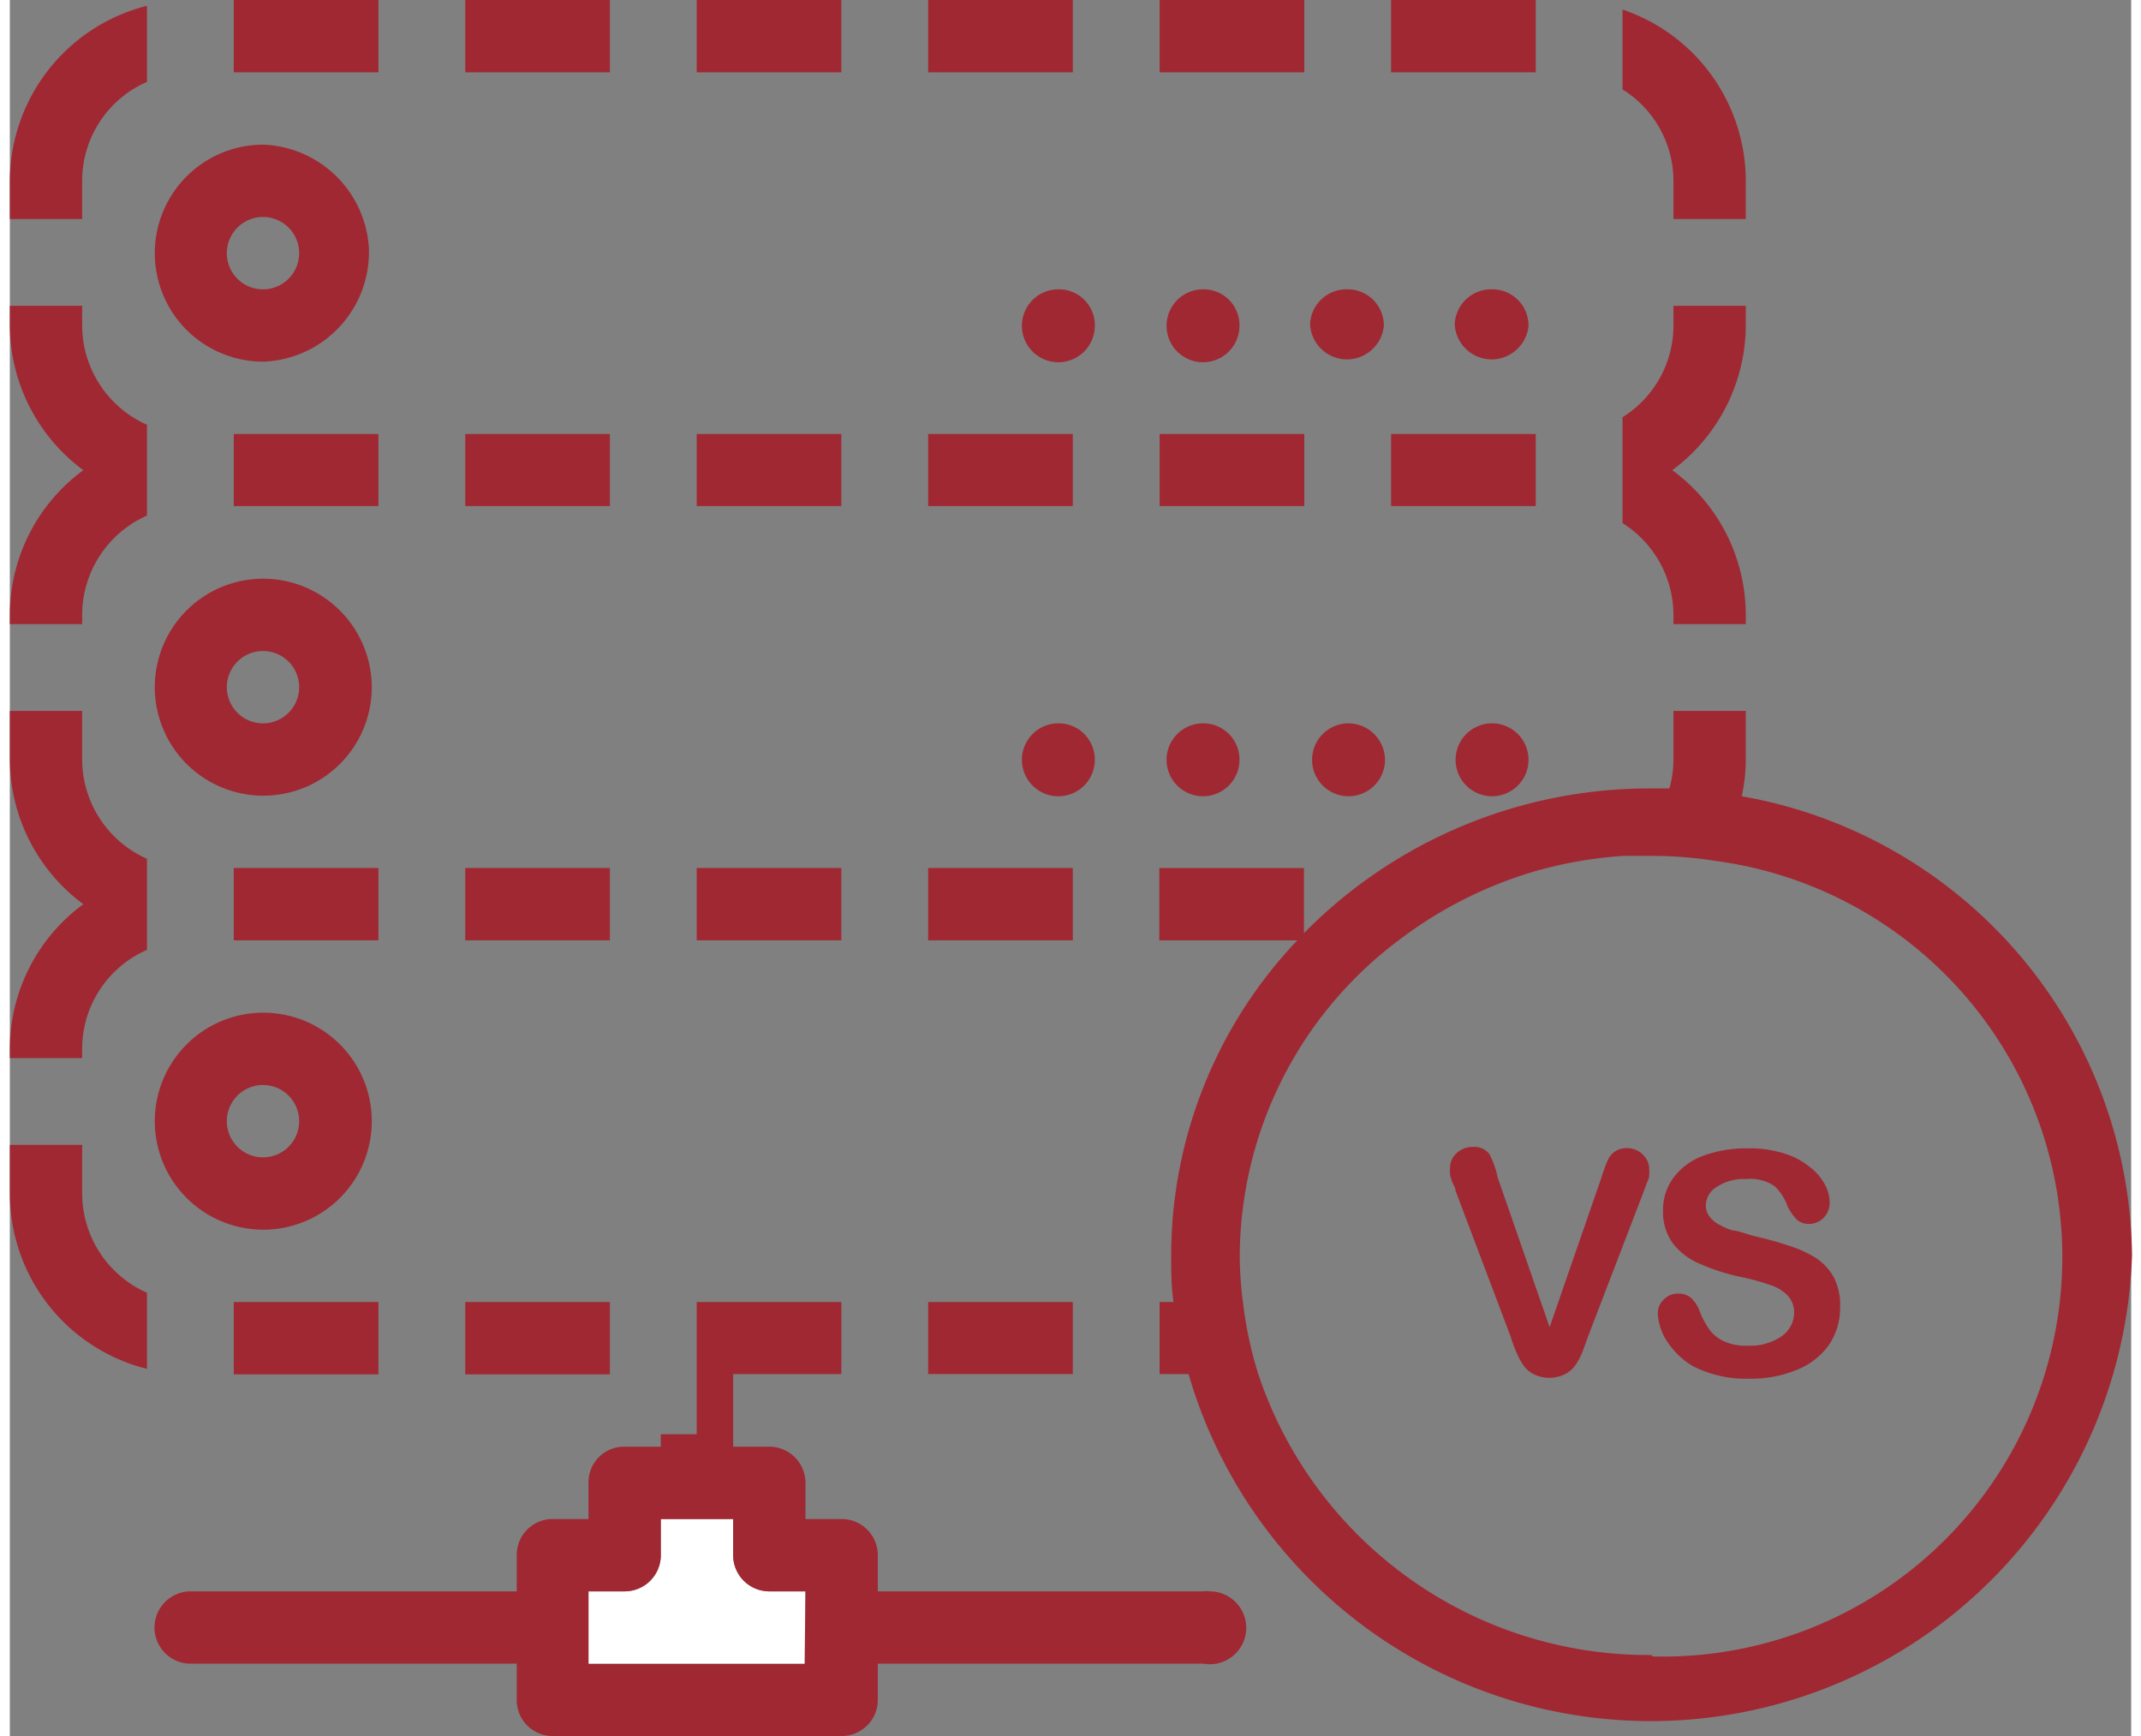 <svg xmlns="http://www.w3.org/2000/svg" width="74" height="60" viewBox="0 0 73.32 60"><rect x="0" y="0" width="73.32" height="60" fill="#808080" stroke="none"/><defs><style>.cls-1{fill:#a02833;}.cls-2{fill:none;}.cls-3{fill:#fff;}</style></defs><g id="Ebene_1_Kopie" data-name="Ebene 1 Kopie"><path id="Pfad_1157" data-name="Pfad 1157" class="cls-1" d="M8.76,20a3.75,3.75,0,1,0,3.75,3.75h0A3.76,3.76,0,0,0,8.76,20Zm0,5A1.25,1.25,0,1,1,10,23.73h0A1.25,1.25,0,0,1,8.77,25h0Z"/><path id="Pfad_1158" data-name="Pfad 1158" class="cls-1" d="M8.76,35a3.75,3.75,0,1,0,3.75,3.75A3.75,3.75,0,0,0,8.76,35Zm0,5A1.25,1.25,0,1,1,10,38.73h0A1.25,1.25,0,0,1,8.77,40h0Z"/><path id="Pfad_1162" data-name="Pfad 1162" class="cls-1" d="M36.25,10a1.26,1.26,0,1,0,1.25,1.28h0A1.24,1.24,0,0,0,36.3,10Z"/><path id="Pfad_1163" data-name="Pfad 1163" class="cls-1" d="M41.25,10a1.26,1.26,0,1,0,1.25,1.28h0A1.24,1.24,0,0,0,41.3,10Z"/><path id="Pfad_1164" data-name="Pfad 1164" class="cls-1" d="M46.25,10a1.26,1.26,0,0,0-1.31,1.21h0a1.28,1.28,0,0,0,1.35,1.21,1.29,1.29,0,0,0,1.2-1.14h0A1.25,1.25,0,0,0,46.28,10Z"/><path id="Pfad_1165" data-name="Pfad 1165" class="cls-1" d="M36.25,25a1.26,1.26,0,1,0,1.25,1.28h0A1.25,1.25,0,0,0,36.28,25Z"/><path id="Pfad_1166" data-name="Pfad 1166" class="cls-1" d="M51.25,10a1.26,1.26,0,0,0-1.31,1.21h0a1.28,1.28,0,0,0,1.35,1.21,1.29,1.29,0,0,0,1.2-1.14h0A1.25,1.25,0,0,0,51.28,10Z"/><path id="Pfad_1167" data-name="Pfad 1167" class="cls-1" d="M46.25,25a1.26,1.26,0,1,0,1.28,1.26A1.27,1.27,0,0,0,46.25,25Z"/><path id="Pfad_1168" data-name="Pfad 1168" class="cls-1" d="M41.25,25a1.26,1.26,0,1,0,1.25,1.28h0A1.25,1.25,0,0,0,41.28,25Z"/><path id="Pfad_1169" data-name="Pfad 1169" class="cls-1" d="M51.25,25a1.26,1.26,0,1,0,1.24,1.29h0A1.26,1.26,0,0,0,51.26,25Z"/><path id="Pfad_1170" data-name="Pfad 1170" class="cls-1" d="M8.76,5a3.75,3.75,0,1,0,0,7.5,3.79,3.79,0,0,0,3.65-3.92h0A3.8,3.8,0,0,0,8.76,5Zm0,5A1.25,1.25,0,1,1,10,8.73h0A1.25,1.25,0,0,1,8.77,10h0Z"/><path class="cls-1" d="M2.5,6.25A3.73,3.73,0,0,1,4.74,2.83V.2A6.27,6.27,0,0,0,0,6.25V7.57H2.5Z"/><path class="cls-1" d="M0,10.57v.68a6.25,6.25,0,0,0,2.54,5,6.21,6.21,0,0,0-2.54,5v.32H2.5v-.32a3.76,3.76,0,0,1,2.24-3.43V14.68A3.76,3.76,0,0,1,2.5,11.25v-.68Z"/><path class="cls-2" d="M58.93,29.71a14.51,14.51,0,0,0-2.2-.18c-.34,0-.66,0-1,0a14.7,14.7,0,0,0-3,.51A14.5,14.5,0,0,0,48,32.5a13.71,13.71,0,0,0-5.44,10.87A12.63,12.63,0,0,0,42.62,45a13.6,13.6,0,0,0,.53,2.49A14.21,14.21,0,0,0,56.73,57.2a13.81,13.81,0,0,0,2.2-27.49Z"/><rect class="cls-1" x="47.74" y="15" width="5" height="2.49"/><rect class="cls-1" x="39.74" y="15" width="5" height="2.49"/><rect class="cls-1" x="39.74" width="5" height="2.5"/><rect class="cls-1" x="47.74" width="5" height="2.5"/><rect class="cls-1" x="31.74" y="15" width="5" height="2.49"/><rect class="cls-1" x="7.74" y="15" width="5" height="2.49"/><rect class="cls-1" x="15.74" y="45" width="5" height="2.5"/><rect class="cls-1" x="31.74" width="5" height="2.5"/><rect class="cls-1" x="7.74" y="30" width="5" height="2.5"/><rect class="cls-1" x="23.74" y="15" width="5" height="2.49"/><rect class="cls-1" x="15.74" y="15" width="5" height="2.49"/><rect class="cls-1" x="15.74" width="5" height="2.5"/><path class="cls-3" d="M26.24,55h0A1.25,1.25,0,0,1,25,53.75V52.5H22.5v1.26A1.25,1.25,0,0,1,21.25,55H20v2.5h7.5V55H26.24Z"/><path class="cls-1" d="M41.47,55a.81.81,0,0,0-.22,0H30V53.75a1.25,1.25,0,0,0-1.25-1.25H27.5V51.25A1.25,1.25,0,0,0,26.27,50H25V47.49h3.74V45h-5v4.57H22.5V50H21.25A1.23,1.23,0,0,0,20,51.21V52.5H18.75a1.24,1.24,0,0,0-1.23,1.24V55H6.25a1.25,1.25,0,0,0,0,2.5H17.52v1.25A1.24,1.24,0,0,0,18.75,60h10A1.25,1.25,0,0,0,30,58.75V57.5H41.25A1.26,1.26,0,1,0,41.47,55Zm-14,2.51H20V55h1.25a1.25,1.25,0,0,0,1.25-1.24V52.5H25v1.25A1.25,1.25,0,0,0,26.23,55H27.5Z"/><rect class="cls-1" x="23.74" width="5" height="2.5"/><path class="cls-1" d="M57.5,6.25V7.57H60V6.25A6.26,6.26,0,0,0,55.74.33V3.09A3.73,3.73,0,0,1,57.5,6.25Z"/><rect class="cls-1" x="31.74" y="45" width="5" height="2.49"/><rect class="cls-1" x="7.74" width="5" height="2.5"/><rect class="cls-1" x="7.74" y="45" width="5" height="2.5"/><rect class="cls-1" x="15.74" y="30" width="5" height="2.5"/><rect class="cls-1" x="23.74" y="30" width="5" height="2.5"/><rect class="cls-1" x="31.74" y="30" width="5" height="2.5"/><path class="cls-1" d="M2.5,26.25V24.57H0v1.68a6.25,6.25,0,0,0,2.54,5,6.21,6.21,0,0,0-2.54,5v.32H2.5v-.32a3.73,3.73,0,0,1,2.24-3.42V29.68A3.76,3.76,0,0,1,2.5,26.25Z"/><path class="cls-1" d="M2.5,41.25V39.57H0v1.68a6.25,6.25,0,0,0,4.74,6.06V44.68A3.76,3.76,0,0,1,2.5,41.25Z"/><path class="cls-1" d="M57.5,21.25v.32H60v-.32a6.21,6.21,0,0,0-2.54-5,6.25,6.25,0,0,0,2.54-5v-.68H57.5v.68a3.74,3.74,0,0,1-1.76,3.17v3.66A3.76,3.76,0,0,1,57.5,21.25Z"/><path class="cls-1" d="M59.86,27.52A6,6,0,0,0,60,26.25V24.57H57.5v1.68a3.73,3.73,0,0,1-.14,1c-.21,0-.42,0-.63,0a16.75,16.75,0,0,0-12,5V30h-5v2.5H44.5a15.81,15.81,0,0,0-4.36,10.87c0,.55,0,1.09.08,1.63h-.48v2.49h1a16.64,16.64,0,0,0,32.61-4.12A16.3,16.3,0,0,0,59.86,27.52ZM56.73,57.2a14.21,14.21,0,0,1-13.58-9.71A13.6,13.6,0,0,1,42.62,45a12.63,12.63,0,0,1-.11-1.63A13.71,13.71,0,0,1,48,32.5a14.5,14.5,0,0,1,4.79-2.41,14.7,14.7,0,0,1,3-.51c.33,0,.65,0,1,0a14.51,14.51,0,0,1,2.2.18,13.81,13.81,0,0,1-2.2,27.49Z"/><path class="cls-1" d="M51.43,40.71l1.79,5.16,1.8-5.2q.13-.41.21-.57a.69.69,0,0,1,.23-.29.74.74,0,0,1,.44-.13.8.8,0,0,1,.38.1.81.81,0,0,1,.28.27.6.6,0,0,1,.1.33,1.13,1.13,0,0,1,0,.25c0,.09-.05.18-.08.26s-.07.18-.1.27l-1.92,5-.2.55a2.48,2.48,0,0,1-.24.46,1,1,0,0,1-.36.32,1.23,1.23,0,0,1-1.1,0,1,1,0,0,1-.36-.32,2.84,2.84,0,0,1-.24-.46,5.81,5.81,0,0,1-.2-.55l-1.89-5c0-.09-.06-.18-.1-.27s-.06-.18-.09-.28a1.38,1.38,0,0,1,0-.26.67.67,0,0,1,.22-.49.79.79,0,0,1,.56-.22.65.65,0,0,1,.58.25A3.27,3.27,0,0,1,51.43,40.71Z"/><path class="cls-1" d="M63.26,45.2a2.27,2.27,0,0,1-.37,1.26,2.46,2.46,0,0,1-1.09.87,4.14,4.14,0,0,1-1.69.32,4,4,0,0,1-1.93-.43,2.69,2.69,0,0,1-.88-.83,1.9,1.9,0,0,1-.34-1,.63.63,0,0,1,.21-.48.66.66,0,0,1,.51-.2.64.64,0,0,1,.43.15,1.19,1.19,0,0,1,.3.47,3,3,0,0,0,.33.62,1.31,1.31,0,0,0,.49.4,1.82,1.82,0,0,0,.84.16,1.92,1.92,0,0,0,1.16-.32,1,1,0,0,0,.44-.81.84.84,0,0,0-.24-.62,1.45,1.45,0,0,0-.62-.36,7.94,7.94,0,0,0-1-.27,7.18,7.18,0,0,1-1.42-.46,2.28,2.28,0,0,1-.92-.71,1.83,1.83,0,0,1-.33-1.11,1.85,1.85,0,0,1,.35-1.13,2.2,2.2,0,0,1,1-.76,4.27,4.27,0,0,1,1.59-.27,3.9,3.9,0,0,1,1.26.18,2.53,2.53,0,0,1,.88.47,1.83,1.83,0,0,1,.52.61,1.33,1.33,0,0,1,.16.62.76.76,0,0,1-.2.51.7.7,0,0,1-.51.22.61.61,0,0,1-.42-.14,2,2,0,0,1-.31-.43A1.84,1.84,0,0,0,61,41a1.48,1.48,0,0,0-1-.25,1.69,1.69,0,0,0-1,.27.76.76,0,0,0-.38.63.6.6,0,0,0,.13.4,1,1,0,0,0,.36.29,2,2,0,0,0,.46.19c.15,0,.41.11.76.2a12.06,12.06,0,0,1,1.21.34,3.83,3.83,0,0,1,.93.44,1.9,1.9,0,0,1,.59.67A2.12,2.12,0,0,1,63.26,45.2Z"/></g></svg>